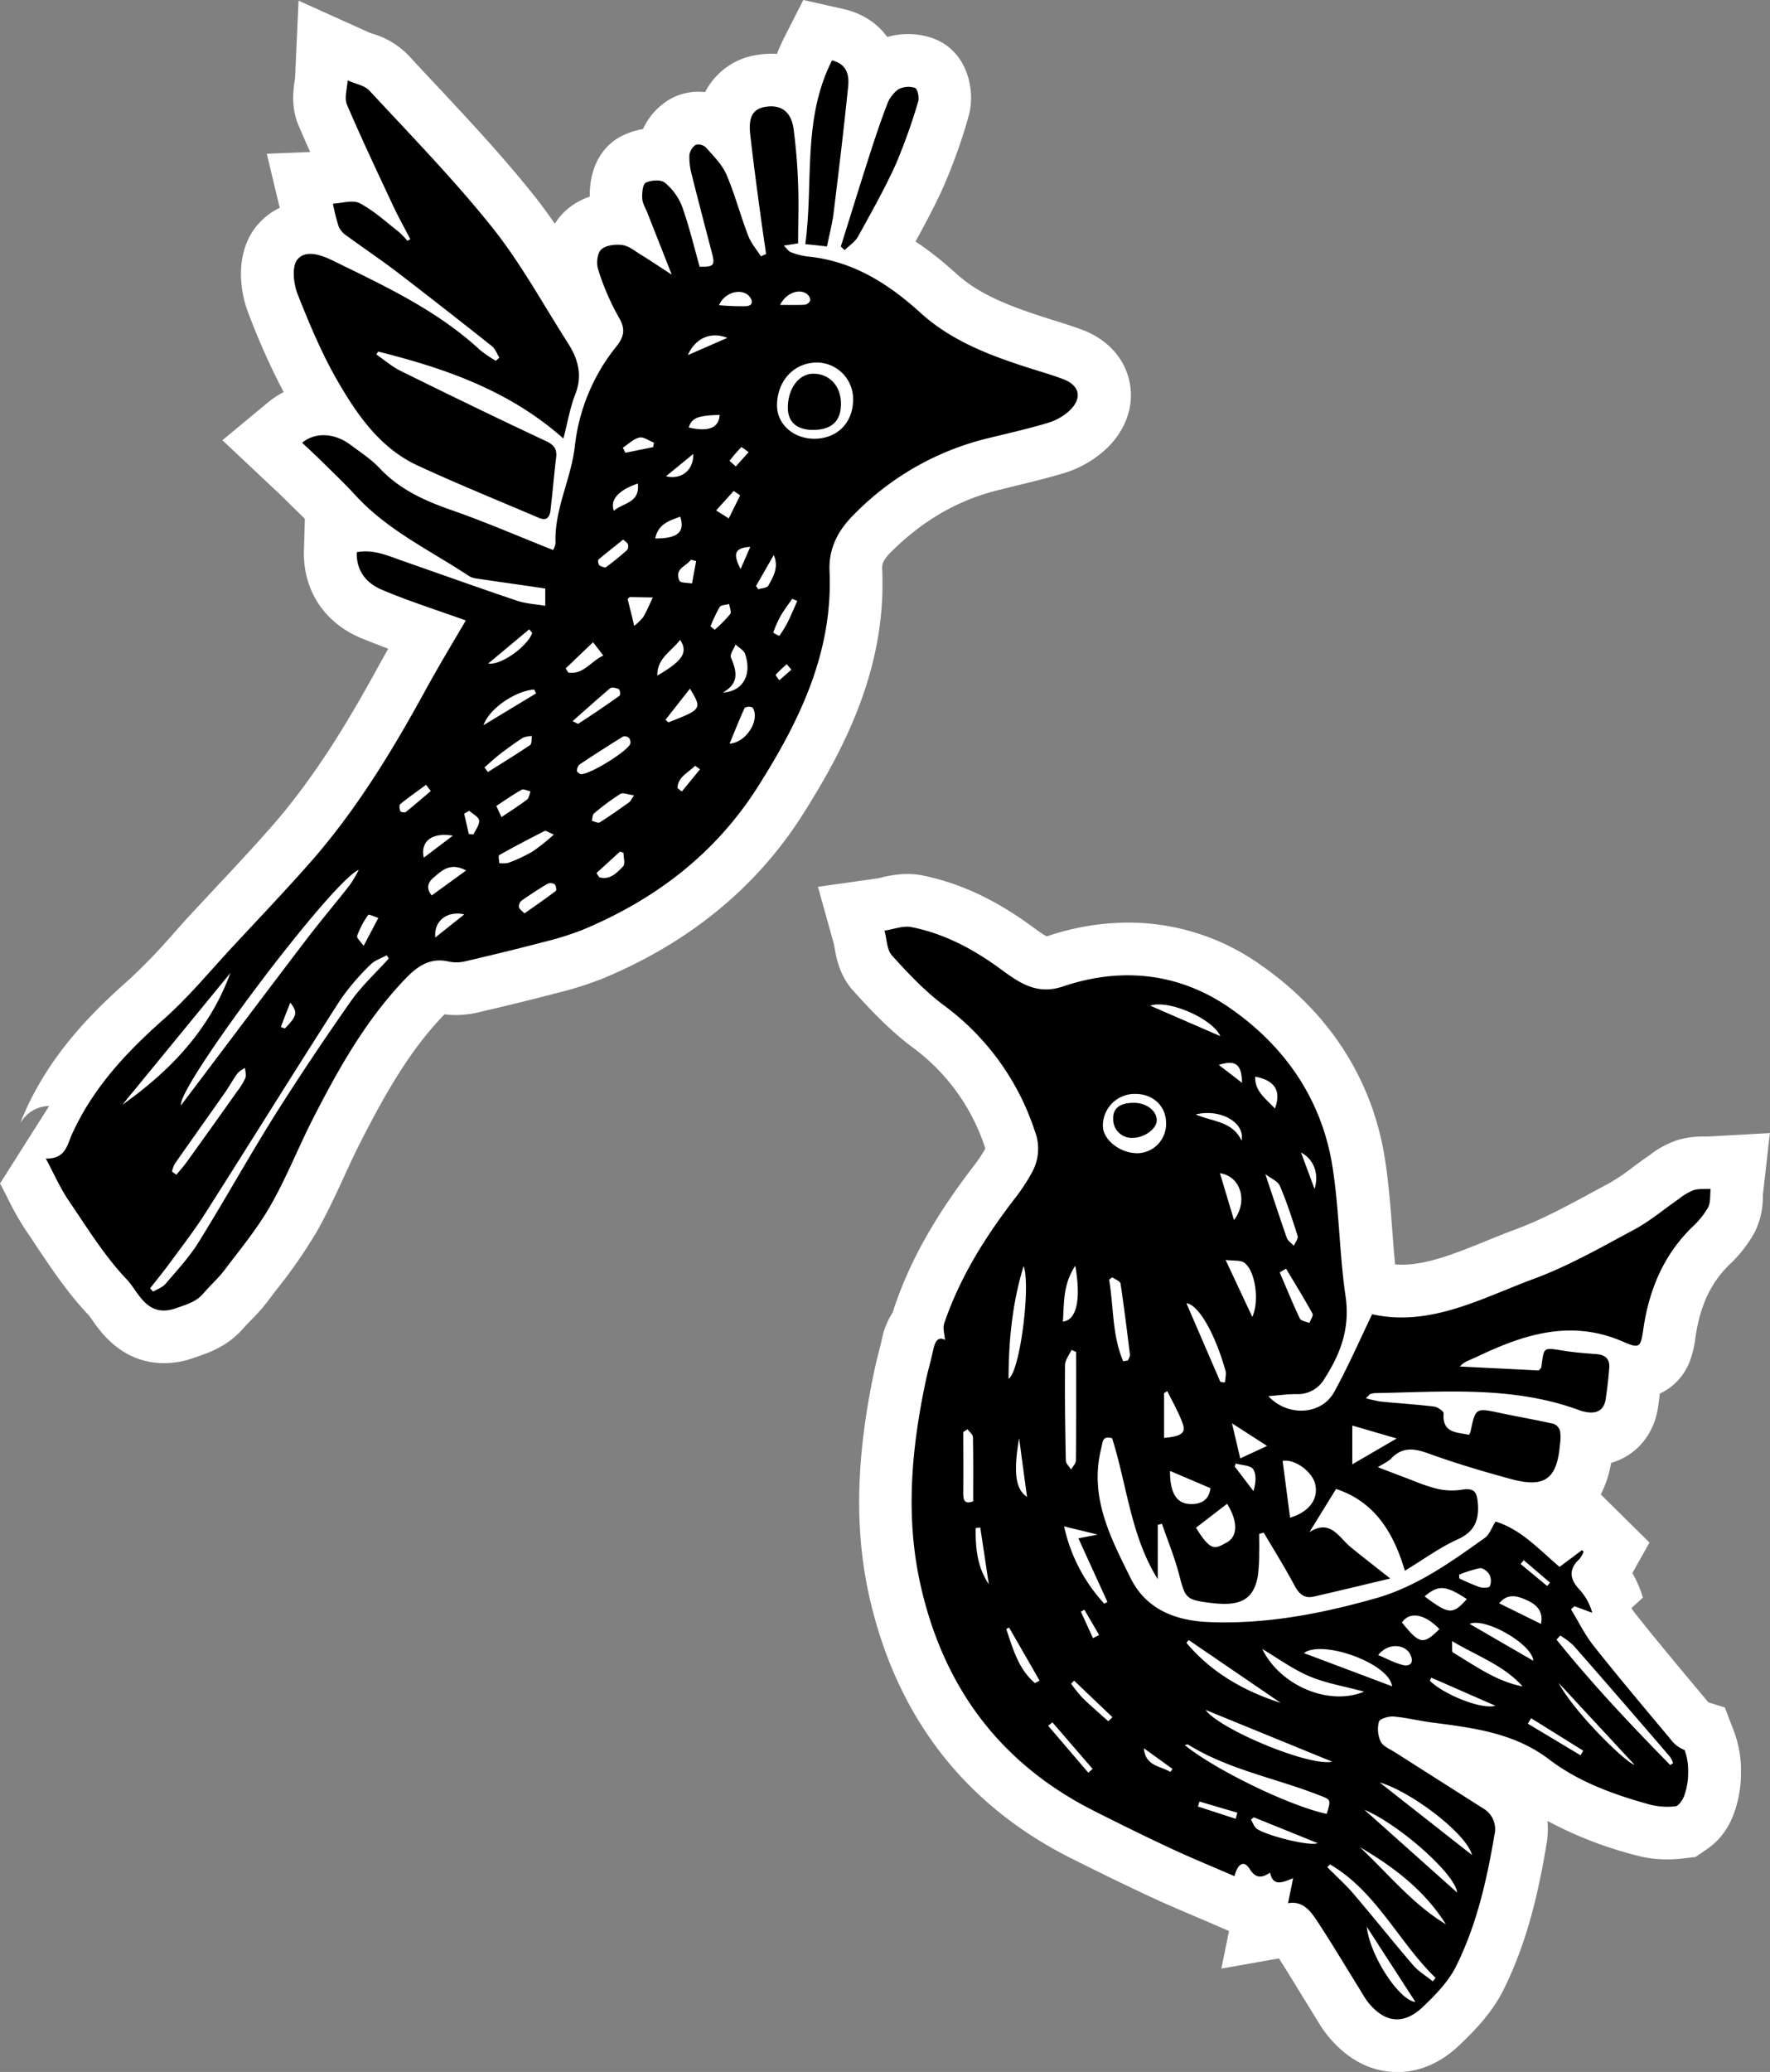 <?xml version="1.0" encoding="UTF-8"?>
<!DOCTYPE svg PUBLIC '-//W3C//DTD SVG 1.0//EN'
          'http://www.w3.org/TR/2001/REC-SVG-20010904/DTD/svg10.dtd'>
<svg height="590.1" preserveAspectRatio="xMidYMid meet" version="1.0" viewBox="0.0 0.0 504.2 590.1" width="504.2" xmlns="http://www.w3.org/2000/svg" xmlns:xlink="http://www.w3.org/1999/xlink" zoomAndPan="magnify"
><rect x="0.0" y="0.0" width="504.2" height="590.1" fill="#808080" stroke="none"/><g data-name="Camada 2"
  ><g data-name="Camada 1"
    ><g id="change1_1"
      ><path d="M398.05,590.14c-5.28,0-13-1.83-20-10.57a35.17,35.17,0,0,1-2.73-4l-.36-.58c-1.22-2-2.43-4-3.65-5.94-2.39-3.91-4.66-7.63-7-11.29l-16.4,2.91,2.18-10.7-4.31-1.87q-2.81-1.22-5.58-2.39c-4.22-1.8-8.57-3.65-12.87-5.66-7.08-3.3-14.48-6.92-22.61-11-30.09-15.26-49.25-40.13-57-73.92-4.38-19.25-3.94-39.93,1.41-65.09.38-1.78.8-3.43,1.2-5,.35-1.35.67-2.63.93-3.81a21.28,21.28,0,0,1,3.11-7.55,14.5,14.5,0,0,1,.46-1.57c4.49-13.23,11.72-26,22.75-40.3a39.34,39.34,0,0,0,3.08-4.67l0-.1A57.55,57.55,0,0,0,260,298.33c-6.52-4.86-11.94-10.62-16.92-16.12-3.95-4.35-4.85-9.47-5.33-12.22-.06-.34-.11-.68-.18-1L233,252.57l16.88-2.39c.21,0,.82-.17,1.26-.27a31.25,31.25,0,0,1,7.36-1,21.7,21.7,0,0,1,4.21.41c10.29,2.05,20.23,6.6,30.39,13.91l1.21.88c1,.72,1.93,1.4,2.75,1.93a11,11,0,0,0,1.12.65,72.56,72.56,0,0,1,23.17-3.93,65,65,0,0,1,37.68,12c19.59,13.59,31.84,32.59,35.42,54.95,1.12,7,1.64,13.92,2.15,20.6.25,3.37.5,6.62.81,9.8.62.05,1.25.08,1.9.08,7.38,0,15.43-3.27,23.94-6.72,2.79-1.13,5.68-2.3,8.63-3.4,7.37-2.73,14.63-6.66,22.3-10.82l4.33-2.34a58.08,58.08,0,0,0,6.7-4.54c1.43-1.06,2.92-2.16,4.52-3.26l.57-.41a26,26,0,0,1,7.55-4,25.1,25.1,0,0,1,7.83-1h.71l17.78-1-2,17.62c0,.19,0,.38,0,.57a22.68,22.68,0,0,1-2.3,10,37.44,37.44,0,0,1-7.28,9.33c-5.26,5.15-8.32,11.68-9.61,20.58a29.39,29.39,0,0,1-1.73,7.18,16.65,16.65,0,0,1-8.43,8.92c-.13,1.15-.29,2.36-.47,3.64-1.14,8.1-6.29,14.06-13.41,16.09a30.92,30.92,0,0,1-2.94,9l13.87,13.7L465,448a35.22,35.22,0,0,1,3,7L464.72,458c.36.56.72,1.07,1.07,1.51,6,7.57,12.38,15.19,18.54,22.55l2.32,2.78,4.68,1.46,2.6,6.77a32.05,32.05,0,0,1,2,11.83,33.81,33.81,0,0,1-2,11.58,21.83,21.83,0,0,1-3.78,6.64,20,20,0,0,1-4.14,3.69l-3,2.06-3.63.44a39.46,39.46,0,0,1-4.45.26,34,34,0,0,1-9-1.19,112.36,112.36,0,0,1-25.12-9.77,24.49,24.49,0,0,1-.24,6.42c-2.12,12.69-5.24,27.59-12.35,41.81-3.12,6.23-7.82,11.17-12.44,15.58C409.13,588.81,402.47,590.14,398.05,590.14Z" fill="#fff"
      /></g
      ><g id="change1_2"
      ><path d="M46.81,388.24c-11.87,0-18-8.63-20.55-12.32-.31-.43-.72-1-.91-1.26-6-6.31-10.61-13.23-15.08-19.91q-1.45-2.19-2.93-4.37A81.67,81.67,0,0,1,2,340.89c-.62-1.23-1.27-2.5-2-3.81L14,315h-.26a9.56,9.56,0,0,0-8,5c.11-.23.19-.47.28-.7.24-.64.48-1.25.73-1.83,7.38-17.05,19.29-29,30-38.46a167.51,167.51,0,0,0,13-13.52c1.86-2.08,3.78-4.22,5.76-6.34l5.06-5.43c5.49-5.85,11.16-11.92,16.48-17.95,12.89-14.61,22.78-31.44,30.74-46q1.4-2.52,2.79-5c-2.58-1-5.18-2-7.78-3.06C92.33,177.32,86.27,168,86.58,156.84l.26-9.07q-1.74-1.74-3.58-3.52l-2.46-2.42c-1-1-2.16-2.07-3.35-3.18L75.7,137,63.35,125.38l13.06-10.83A24.62,24.62,0,0,1,92.09,109a27.66,27.66,0,0,1,16.53,5.63l1.66,1.21a58.3,58.3,0,0,1,8.75,7.32c3.5,3.7,8.44,5.93,14.77,8.12,4.22,1.47,8.37,3.06,12.45,4.68.15-.5.29-1,.44-1.49a55.77,55.77,0,0,0,2.14-9,69.38,69.38,0,0,1,12-32,102.33,102.33,0,0,1-4.69-11.84C154.06,75.35,154.68,66,161,60.12A19.5,19.5,0,0,1,168,56c-.1-8.21,3.35-14.54,9.57-17.5a21.52,21.52,0,0,1,5.6-1.75,19,19,0,0,1,7.7-8.52,16.3,16.3,0,0,1,8.05-2.1,17.88,17.88,0,0,1,1.94.11,19.85,19.85,0,0,1,14.9-10.61,24.9,24.9,0,0,1,4-.33c11,0,19.58,7.72,21.22,19.2A173.48,173.48,0,0,1,242.39,52c.1,2.77.12,5.51.11,8.2,13.34,3.86,23.17,11.64,29.86,17.7,6.25,5.67,14.29,9,25.23,12.51.91.3,1.83.58,2.74.87,2.52.78,5.13,1.6,7.83,2.6,7.17,2.66,12.11,8,13.56,14.68s-.8,13.51-6.15,18.84a30.59,30.59,0,0,1-12.67,7.4c-4.89,1.46-9.73,2.63-14.42,3.76l-4,1c-11.6,2.85-21.66,8.66-30.76,17.75-2.52,2.52-2.46,3.85-2.42,4.73,1.28,28.09-10.68,51.05-22.55,69.81-13.1,20.71-32.16,36.41-56.66,46.68a97.57,97.57,0,0,1-13.36,4.26c-6.72,1.77-14.09,3.58-22.51,5.54a28.12,28.12,0,0,1-6.39.76,24.26,24.26,0,0,1-3.21-.21c-9.49,9.79-16.52,21.82-24.15,36.85-1.52,3-2.93,6.06-4.43,9.32-2.39,5.19-4.86,10.55-7.89,15.87a142.92,142.92,0,0,1-11.08,16c-1,1.26-1.93,2.52-2.88,3.79A55,55,0,0,1,71.49,376c-.72.75-1.41,1.45-1.9,2-4.52,5.32-9.82,7.15-13.33,8.37l-.85.29A25.73,25.73,0,0,1,46.81,388.24Z" fill="#fff"
      /></g
      ><g id="change1_3"
      ><path d="M154.89,162.83a18.27,18.27,0,0,1-7.21-1.52q-5.06-2.16-10.13-4.29c-8.16-3.43-16.6-7-24.88-10.81-14.43-6.67-22.93-18.83-29.33-29.84A198.61,198.61,0,0,1,70.77,89.23C68.11,82.48,67.07,72,72.9,64.62a18.93,18.93,0,0,1,6.78-5.42L76,43.78l12.35-.49q-1.68-3.76-3.3-7.56c-2.21-5.2-1.5-10.07-1.12-12.68,0-.29.09-.58.12-.86l1-22,20.17,9.1c.21.09.52.18.81.28a23.36,23.36,0,0,1,10.29,6.16q3.76,4.07,7.56,8.11c9.43,10.08,19.18,20.5,28.09,31.66,6.33,7.93,11.49,16.38,16.48,24.56,2,3.32,3.93,6.45,5.92,9.55,5.93,9.26,7.11,18.67,3.53,28a50.16,50.16,0,0,0-1.7,6.26c-.35,1.54-.72,3.14-1.16,4.83l-2.31,8.94c-.09.91-.18,1.84-.28,2.78-.22,2.21-.45,4.43-.7,6.63-1.06,9.32-8,15.83-16.82,15.83Z" fill="#fff"
      /></g
      ><g id="change1_4"
      ><path d="M212.36,82.81l2.15-15.38a149.15,149.15,0,0,0,1-15.64c.39-12.68.83-27,8-41.34L228.83,0l11.42,2.57c11.07,2.49,17.44,11.77,16.24,23.65-1.3,12.72-2.84,25.41-4.19,36.31-.35,2.8-.91,5.31-1.45,7.73-.21.93-.42,1.89-.62,2.87l-2.72,13.35Z" fill="#fff"
      /></g
      ><g id="change1_5"
      ><path d="M230.74,82.49,222.27,75l2.92-9.31c.8-2.53,1.59-5.07,2.38-7.6,1.88-6,3.83-12.26,5.8-18.4,1.57-4.88,3.3-10.12,5.31-15.29a24.48,24.48,0,0,1,9-11.56,20.28,20.28,0,0,1,11-3.13,20.7,20.7,0,0,1,6.84,1.12c10.29,3.55,12.58,15.42,10.28,22.62L275.38,35a163.22,163.22,0,0,1-6.54,18c-3.16,7-6.8,13.55-10.32,19.89l-.93,1.68a24.51,24.51,0,0,1-5.89,6.85c-.18.16-.37.31-.55.48l-9.94,9.83Z" fill="#fff"
      /></g
      ><g id="change1_6"
      ><path d="M322.75,339.06c-11.52,0-20.19-8.37-20.62-19.89a18.87,18.87,0,0,1,5.19-14c2.68-2.78,7.58-6.1,15.69-6.11a22.24,22.24,0,0,1,16.19,6.8,19,19,0,0,1,5.28,14.24c-.65,11.23-11.67,18.85-21.56,18.93Z" fill="#fff"
      /></g
      ><g id="change1_7"
      ><path d="M231.55,137.45c-12.58,0-21.88-8.75-22.12-20.82a26,26,0,0,1,7.06-18.72,21.17,21.17,0,0,1,15.21-6.48h.38c12.56.23,22.22,10.14,22.47,23,.16,8.24-3.19,13.45-6,16.37s-8.13,6.53-16.72,6.6Z" fill="#fff"
      /></g
      ><g id="change2_1"
      ><path d="M482.33,339a16.57,16.57,0,0,0-4.14,2.5c-4.21,2.89-8.16,6.27-12.63,8.67-9.33,5-18.63,10.34-28.51,14-15,5.55-29.57,13.8-46.18,10.14-3.61,7.47-6.88,15-10.83,22.16-3.62,6.57-13.23,7.1-18.73,1.16,2.84-.22,5.44-.6,8-.58a8.73,8.73,0,0,0,8-4.43c4.61-7.13,7.28-14.41,6-23.32-1.81-12.32-1.81-24.91-3.77-37.19-3.06-19.08-13.57-34.19-29.16-45-14.39-10-30.83-11.82-47.55-6.17-5.47,1.84-9.68.51-14-2.28-1.57-1-3.07-2.14-4.59-3.24-7.46-5.36-15.52-9.57-24.57-11.37-2.41-.48-5.13.62-7.72,1,.68,2.41.65,5.46,2.16,7.11,4.58,5.05,9.33,10.12,14.76,14.16a72.45,72.45,0,0,1,25.91,35.82,13.86,13.86,0,0,1-.71,11.58,55.07,55.07,0,0,1-4.67,7.2c-8.52,11-15.91,22.68-20.42,35.95-.49,1.42.11,3.21.2,4.75-1.94-1.07-2.81.38-3.31,2.68-.63,3-1.49,5.85-2.12,8.81-4.13,19.45-5.93,39-1.45,58.64,6.56,28.82,22.57,50.42,49.1,63.88,7.34,3.72,14.72,7.35,22.17,10.83,5.89,2.75,11.92,5.21,18.08,7.88.81-3.26,2.59-4.81,4.31-2.08s3.34,2.7,5.83,1.09c.84,3.83,3.2,3,6.58,1.54-.59,2.88-1,4.87-1.46,7.15,4.59-.81,6.76,2.75,8.9,6,4.07,6.26,7.89,12.68,11.82,19a29.34,29.34,0,0,0,2,3.12c4.77,6,10.2,6.66,15.7,1.41,3.56-3.39,7.23-7.13,9.38-11.44,5.9-11.79,8.81-24.59,11-37.57a6.8,6.8,0,0,0-3.33-7.58c-8.31-5.3-16.63-10.57-24.94-15.88-1.46-.93-3.42-1.69-4.12-3.06a8.31,8.31,0,0,1-.52-5.68c.25-.86,2.74-1.59,4.14-1.48,3.58.29,7.11,1.18,10.68,1.66,11.86,1.56,23.61,2.88,33.72,10.59,8.39,6.4,18.43,10,28.52,12.79a20,20,0,0,0,7.68.49,5.12,5.12,0,0,0,1.11-1,7,7,0,0,0,1.18-2.17,18.9,18.9,0,0,0,1.05-6.46,17.18,17.18,0,0,0-1-6.36,9,9,0,0,1-4-3.07c-7.35-8.8-14.75-17.57-21.88-26.56-2.54-3.19-4.35-6.95-6.49-10.45l1-.88,5.06,1.87a16.1,16.1,0,0,0-3.46-6.41c-2.88-3-3.51-5.83-.18-8.91a7.66,7.66,0,0,0,1.18-2.08l-.46-.45-6.4,4.78c-5.87-5-11-10.7-18.22-12.91-1.16,1.83-1.75,3.7-3,4.6-9.73,6.93-19.42,13.93-31.18,17.26-15.56,4.41-31.29,7.44-47.56,6.76-9.56-.4-17.84-3.65-22.25-12.56-5.67-11.45-11.76-23-8.4-36.67.55-2.24.32-3.86,3.16-3.12,4.26,13.46,5.3,27.83,13,40.14V434.27L331,434c1.67,4.87,3.65,9.66,4.93,14.63,1.7,6.52,1.9,7,8.73,7.86a33.26,33.26,0,0,0,4.1.3c5.7,0,8.51-2.24,9.54-7.92a46.77,46.77,0,0,0,.39-6.71c.06-1.76,0-3.53,0-5.3l1.3-.36c2.93,5,6,9.88,8.73,15,1.28,2.4,2.76,3.85,5.51,3.22,7-1.59,13.89-3.28,21.8-5.15-4.27-3.38-7.78-6.09-11.21-8.88S379,432.49,373,436.37l7.59-12.31c11,3.65,16.34,12.33,19.6,23.3,5.38-3.27,9.95-6.64,15-8.92,4.69-2.12,6.12-5.23,5.81-10-.27-4-1.25-4.73-5.12-4.09a18.34,18.34,0,0,1-6.71-.39,53.54,53.54,0,0,1-7.06-2.43c-3-1.13-6.06-2.31-9.61-3.66,1.77-1.13,3-1.63,3.82-2.51,3.19-3.33,6.5-2.87,10.53-1.42,7.73,2.79,15.64,5.15,23.58,7.3,9.62,2.61,13.14,0,13.95-10a11.59,11.59,0,0,0,0-3.72,3.08,3.08,0,0,0-1.8-2c-5-1.14-10.12-2-15.17-3.08-7.09-1.5-7.08-1.54-8.54,5.39a4.36,4.36,0,0,1-.41.81c-3.48-.75-7.69-.45-7.23-6.14,0-.58-1.71-1.78-2.72-1.9-5.06-.62-10.16-.93-15.24-1.43a37.78,37.78,0,0,1-4.19-.95c.95-.9,1.1-1.15,1.29-1.2a5.6,5.6,0,0,1,1.46-.26c19.55-.34,39.22-2.11,58.15,4.91a10.63,10.63,0,0,0,1.44.4c3.2.69,5.48-.19,6-3.72.42-3,.78-5.93,1-8.91.15-2.43-1.22-3.59-3.63-3.78-3.11-.23-6.22-.47-9.3-.95-6.17-1-5.59-1.07-6.45,4.73,0,.2-.28.36-.71.87l-22.48-1.12a6.88,6.88,0,0,1,2.64-1.79c.91-.41,1.83-.79,2.73-1.22,13.17-6.26,26.48-10.41,41-4.11,4.8,2.08,5.12,1.82,5.9-3.54,1.63-11.2,5.76-21.11,14-29.13a23,23,0,0,0,4.44-5.52c.77-1.49.52-3.51.73-5.29C485.55,338.7,483.83,338.49,482.33,339ZM291.58,360.59c2.08,5.31-1,30.09-4.28,32.1C287.32,381.35,288.45,370.83,291.58,360.59Zm1,65.75c-3.32-2.18-3.95-7-2.27-16.73C291,414.88,291.72,420.15,292.56,426.34Zm-15.34,1.24c-2.7,1-2.87-.58-2.85-2.58.06-5.72,0-11.44,0-17.15l1.22-.79c.54.75,1.52,1.49,1.54,2.24C277.28,415.39,277.22,421.48,277.22,427.58Zm.72,7.6,1.28-.13,2.43,16.14C278.33,446.25,277.85,440.77,277.94,435.18Zm16.86,44.17c-4.75-4-6.27-9.82-8.18-15.39l.81-.43,8.68,15.11ZM352,518l-10.75-3.49c.15-.47.3-1,.44-1.42l10.76,3.17Zm6.11,2.91c-.83-.54-1.2-1.77-1.78-2.68l.84-.65,18.17,7.35C373.43,525.91,361.35,523,358.11,520.91Zm31.22,27.83,13.85,21.41C398.72,569.81,390.31,557.31,389.33,548.74Zm18.8,15.54c-1.88-1.52-4.05-2.8-5.6-4.6-5.76-6.7-11.25-13.62-17-20.34-2.29-2.68-5-5.06-7.44-7.58l.77-.77c13.27,7.76,19.49,22.07,30.08,32.32C408.68,563.63,408.41,564,408.13,564.28ZM343.44,487l36.09,14.75C372.48,503.12,347,492.22,343.44,487Zm44,39.12c9.61,5.62,18.36,12.27,24.42,21.92C402.35,542.29,395.42,533.62,387.42,526.12Zm31.89,2.21L393,507.65C402,510.22,417.87,522.34,419.31,528.33ZM415.07,539l-26.4-23.56C398.48,519.55,414.59,533.75,415.07,539Zm-7.76-60.31.39-.89,18.27,8C421.87,487,410.94,482.38,407.31,478.68Zm6.59-8c-.39-.23-.16-1.48-.29-3.3,7.38,4.37,14.79,6.92,20.11,12.91C426.21,478.85,420.2,474.42,413.9,470.64Zm36.32,29.22-15-9,.93-1.55L451,498.61ZM444,479.31l21.58,23.28C463.53,502.38,448.49,487.83,444,479.31Zm.43-13.5a22.65,22.65,0,0,1,3.84,2.88q13.8,15.75,27.44,31.65a8.49,8.49,0,0,1,.9,1.78l-.82.58c-11.27-11.48-22.3-23.17-32.39-35.71C443.74,466.6,444.09,466.21,444.43,465.81Zm-10.38-21.45,7.5,6.39c-.28.32-.56.63-.83.95l-7.57-6.27Zm1,11.44c2.84,1.31,4.61,3.22,3.91,6.7l-11.9-5.87C429.53,453.65,432.27,454.53,435.06,455.8ZM436.77,473l-18.14-10.51C423.16,460.57,436.53,468.34,436.77,473Zm-15.1-26.36c.81-.11,2.17,1,2.62,1.83a4,4,0,0,1,.08,3.33c-.26.49-2.09.48-3,.18a60.12,60.12,0,0,1-5.67-2.44l-.06-1.07A36.41,36.41,0,0,1,421.67,446.59Zm-3.86,8.82c-4,4.45-5.05,4.4-12-.8C409.76,451.32,411.83,451.49,417.81,455.41Zm-7.8,8.53c-4.58,4.54-5.64,4.32-10.66-1.91C401.57,458.89,405.79,459.62,410,463.94Zm-8.21,7.39c1.05,2.23-.21,3.28-2.13,2.83-2.39-.57-4.62-1.82-7.09-2.85C395.39,467.82,400.3,468.15,401.8,471.33Zm-5.27,8.88-25.1-9.45C376.68,466.89,395.7,473.72,396.53,480.21ZM373,477.42c4.74,2,10,2.85,15.57,4.37-9.83,4.12-23.77-1.5-29-12.15C364,472.28,368.28,475.42,373,477.42ZM338.62,467.1,364.83,485c-10.47-3.37-19.73-8.62-26.87-17.13Zm-.18,29.77c11.37,7.05,24.53,9.47,36.8,14.21,3.89,1.5,4,1.23,2.69,5.52-10.34-2.15-31.76-12.5-40.44-19.59C337.9,496.94,338.26,496.76,338.44,496.87ZM334,503.8l-.61.86c-2.86-1.77-7.07-1.56-7.55-6.75ZM306.31,360.49c1.66,9.62.39,15.5-3.54,15.9C303.16,371.15,302.72,365.9,306.31,360.49Zm.17,55.44c0,.87-.89,1.73-1.37,2.6-.52-.84-1.48-1.67-1.5-2.53-.19-9.06-.32-18.12-.23-27.19,0-1.46,1.19-2.9,1.84-4.35l1.32.58C306.54,395.34,306.58,405.63,306.48,415.93ZM310,504.86q-5.7-6.67-11.41-13.34l1.19-1,11.46,13.28Zm5.68-14.65c-2.46-2.22-5-4.38-7.37-6.7a40.59,40.59,0,0,1-3.2-4l.86-.85,10.92,10.41ZM307.9,459l1-.53,4.19,7.18-1.74.91Zm7.59-2.74-.94.46a47.19,47.19,0,0,1-11.43-22l9.57,2.34-5.5,1.06C310,444.29,312.74,450.29,315.49,456.3ZM373,376.8c-.94-.41-2.4-.58-2.73-1.28-2.05-4.31-3.85-8.75-5.73-13.14l1.8-1.06c2.55,4.27,5.16,8.5,7.56,12.85C374.18,374.72,373.31,375.9,373,376.8Zm1.48-38.14c-1.22-3.27-2.43-6.54-3.87-10.41C374.25,330.15,375.8,334.26,374.46,338.66Zm-9.94-1c2,4.67,3.58,9.51,5.1,14.35.24.74-.69,1.85-1.08,2.79-.67-.74-1.66-1.36-2-2.23-2-5.7-3.87-11.46-6.12-18.17C362.09,335.68,364,336.39,364.52,337.68Zm-1.36-21.93c-2.66-2.92-5.75-4.87-5.63-9.09C363.07,307.68,365.08,310.59,363.16,315.75Zm-6.45,59.34-7.61-16.24c2.26.31,4.28,0,5.41.86C357.57,362,358.83,370.5,356.71,375.09Zm-16.08-57.68c7-1.69,14.09,2.31,13,7.46C351.14,319.34,345.45,319.5,340.63,317.41Zm10.86,30.09c-1.33-4.42-2.62-8.72-4-13.34C353.46,335,355.59,342.22,351.49,347.5Zm-2.43,42.78c.3,1.06-.07,2.31-.13,3.48l-1.33-.19-9.66-22.38C341.16,371.5,345.85,379,349.06,390.28Zm4.75-81.84-6.65-5.13C352,301.8,353.68,303.05,353.81,308.44Zm-6.18-13.31-20-8.69C333,284.62,345.5,290.2,347.63,295.13Zm-26.36,92.38-1.35.18c-3.16-7.4-2.69-15.48-4-23.22l.91-.66c.81.59,2.24,1.09,2.35,1.79,1,6.72,1.85,13.48,2.67,20.24C321.92,386.37,321.48,387,321.27,387.51Zm2.56-59.06c-4.81,0-9.59-3.81-9.69-7.65a9.07,9.07,0,0,1,9.23-9.23c5.06,0,8.72,3.43,8.77,8.21A8.33,8.33,0,0,1,323.83,328.45Zm7.75,68.35c.3-.2.61-.39.92-.58,1.52,3.15,3.34,6.2,4.46,9.49.83,2.46-.63,3.42-5.38,3.84Zm7.22,31.55c-3.67-.15-5.57-3.18-5.53-9.4l11.52,4.91C344.33,427.41,342,428.49,338.8,428.35Zm10.57,11c-3.26,1.8-4.47,2.7-8.7-4.23l8.86-6.81C352.62,433.25,352.69,437.54,349.37,439.37Zm7.68-14.64-5.34-7,.27-.87c1.74.51,4.28.5,5,1.66C358,420.09,357.68,422.54,357.05,424.73Zm-3.78-9.33-2.35-10,10,6.45Zm14.19,16.85q-1.06-8.1-2.11-16.13c3.29-.66,8.27,2.9,9.22,6.41C375.73,426.8,373,430.62,367.46,432.25Zm30.37-22.52-12.64,7.36V406Z"
      /></g
      ><g id="change2_2"
      ><path d="M157.54,156.65a5.1,5.1,0,0,0,.71-1.9c-.41-9.71,4.49-18.36,5.5-27.73a55,55,0,0,1,12-28.56c2-2.6,2.48-4.78.56-8a70.48,70.48,0,0,1-5.91-13.69c-.57-1.7-.29-4.64.84-5.69,1.32-1.23,4-1.55,6-1.3,1.83.23,3.56,1.67,5.24,2.71,2.82,1.74,5.57,3.59,8.87,5.73-2.48-6.31-4.69-11.9-6.89-17.5-.55-1.39-1.42-2.77-1.51-4.2s.12-4.07,1-4.49c1.54-.73,4.31-.94,5.44,0a16.53,16.53,0,0,1,4.91,6.78c2,5.61,3.4,11.45,5,17.15,4,.11,4.42-.4,3.53-3.81-1.95-7.48-3.92-14.95-5.79-22.44a18.65,18.65,0,0,1-.66-5.54,4.16,4.16,0,0,1,1.81-2.92,3.16,3.16,0,0,1,2.91.76c2.13,2.42,4.58,4.81,5.82,7.68,2.45,5.7,4,11.75,6.26,17.55.79,2.07,2.36,3.85,3.57,5.76l1.48-.66c-.57-3.95-1.17-7.9-1.7-11.85-1-7.42-2-14.84-2.83-22.27-.55-5,.84-7.23,4.34-7.79,4.36-.7,7.3,1.29,8,6.18a158.48,158.48,0,0,1,1.31,16c.21,5.45,0,10.93,0,16.7l-4.1.64c.93.88,1.39,1.63,2,1.86a19.32,19.32,0,0,0,4.69,1.23c12.79,1.23,22.94,7.58,32.21,16,8.78,8,19.63,12.12,30.72,15.68,3.32,1.07,6.67,2,9.94,3.25,4.67,1.74,5.6,5.29,2,8.84a15.71,15.71,0,0,1-6.38,3.65c-5.84,1.74-11.8,3.08-17.72,4.53A79.65,79.65,0,0,0,243.1,146.7c-4.37,4.36-7.1,9.52-6.8,16,1,22.93-8.41,42.39-20.25,61.11C203.94,243,186.92,256,166.28,264.69a85.92,85.92,0,0,1-11.38,3.59c-7.33,1.93-14.71,3.72-22.1,5.44a10.78,10.78,0,0,1-4.82.17c-5-1.22-8.59.9-12,4.35-11.58,11.87-19.55,26.11-27,40.7-4.12,8.12-7.46,16.65-12,24.53-3.68,6.44-8.48,12.25-13,18.21-1.78,2.38-4.07,4.37-6,6.64-2.08,2.46-4.73,3.16-7.74,4.23-8.45,3-10.67-4.53-14.13-8.16-6.36-6.68-11.3-14.76-16.55-22.46-2.41-3.54-4.14-7.54-6.52-12,5.47.29,6.13-3.82,7.3-6.53C26.33,310,35.88,299.8,46.66,290.25c7.16-6.34,13.3-13.85,19.84-20.87,7.31-7.86,14.71-15.63,21.81-23.68,13-14.77,23.22-31.48,32.65-48.7,3.87-7.06,8-13.95,11.74-20.29-8-2.88-16.19-5.46-24-8.78-4.18-1.77-7.23-5.19-7.07-10.66,4.88-.9,9,1.06,13.16,2.51,10.81,3.77,21.58,7.64,32.43,11.29,2.52.85,5.29,1,8.1,1.47v-4.92c-6.67-1-13.14-1.89-19.6-2.86a5.37,5.37,0,0,1-2.12-.7c-11-7.29-23.07-12.93-32.19-22.83-3.2-3.49-6.65-6.75-10-10.08-1.74-1.71-3.54-3.35-5.35-5.05,3.72-3.09,9.22-2.79,13.69.52,2.9,2.16,6,4.18,8.44,6.78,5.77,6.12,13,9.31,20.76,12C138.51,148.74,147.88,152.82,157.54,156.65ZM110.74,273l-.56-.95c-1.58.88-3.47,1.46-4.67,2.71A67.68,67.68,0,0,0,97,284.69c-13,20.23-25.64,40.63-38.55,60.9-3.14,4.92-6.75,9.56-10.2,14.28-1.76,2.4-3.66,4.7-5.5,7.05l.89.94c1.18-.72,2.65-1.2,3.5-2.2,3.3-3.88,6.83-7.66,9.51-12,7.43-11.95,14.25-24.28,21.73-36.2,7-11.06,14.26-21.91,21.77-32.6C103.22,280.59,107.19,276.94,110.74,273Zm-59.17,41.8,2.8-3.71c10.89-14.42,21.74-28.87,32.69-43.24,4.08-5.36,8.44-10.49,12.59-15.8a33.86,33.86,0,0,0,2.54-4.33C94.23,251.25,50.35,309.8,51.57,314.79Zm181.1-211.54c-6.51,0-11.35,5.27-11.32,12.24,0,5.36,4.77,9.53,10.75,9.46,6.48-.08,10.93-4.65,10.91-11.19A10.38,10.38,0,0,0,232.67,103.25Zm-167,173.8-30.8,37.57C48.58,304.93,59.74,293.22,65.65,277.05ZM49,333.66l1.24.92c1.08-1.32,2.23-2.58,3.22-4q7.09-9.86,14.11-19.77A18.56,18.56,0,0,0,69.9,307c.32-.81-.05-1.89-.11-2.84a8.07,8.07,0,0,0-2.11,1.49c-1.31,1.81-2.38,3.79-3.66,5.62-4.72,6.73-9.49,13.41-14.2,20.14A8.85,8.85,0,0,0,49,333.66Zm108.72-96c-1.51-.61-2.22-1.15-2.56-1-4.36,2.21-8.7,4.48-12.95,6.88-.34.19,0,1.49,0,2.27a7.65,7.65,0,0,0,2.63-.08,44.24,44.24,0,0,0,6.93-3.25A59,59,0,0,0,157.76,237.69Zm7.62-17.18c2.58.26,13.67-6.68,14.23-8.72a2,2,0,0,0-.45-1.63,1.78,1.78,0,0,0-1.6-.38q-6.3,3.89-12.46,8a2.44,2.44,0,0,0-.69,1.87C164.43,220,165.2,220.36,165.38,220.51Zm40.48-23.23c5.87-.3,8.43-5.11,6.42-11-.36-1.08-1.78-1.8-2.71-2.69-.48,1.25-1.67,2.79-1.31,3.71C209.76,191,210.83,194.47,205.86,197.28Zm-42.76,8.11c1.07.49,1.54.86,1.7.75,4-2.6,7.91-5.23,11.78-8a2.1,2.1,0,0,0-.25-1.83c-.75-.35-2-.64-2.52-.24C170.3,199,166.94,202,163.1,205.39Zm17.49,21.15c-1.69-.21-3.11-.86-3.84-.4a69.7,69.7,0,0,0-7.49,5.55c-.47.39-.43,1.4-.63,2.13.77.16,1.78.72,2.25.43,2.84-1.78,5.57-3.74,8.31-5.68C179.56,228.31,179.74,227.79,180.59,226.54Zm.07-48.24a14.3,14.3,0,0,0,2.6-2.51c1.05-1.79,1.84-3.73,2.74-5.61-2.18,0-4.36-.09-6.54-.09-.17,0-.35.31-.63.58C179.38,173,180,175.36,180.66,178.3Zm-27.91,19.21-.54-1.1c-5.14.36-12.63,5.16-14.45,10.16ZM138,218.56l1,1.31c4-2.53,8.05-5,12-7.67.52-.35.37-1.68.53-2.56a7.21,7.21,0,0,0-2.53.45c-2.19,1.4-4.3,2.93-6.36,4.52C141,215.84,139.57,217.23,138,218.56Zm69.78-6.77c4.77-.22,8.86-6.79,6.6-10.28a2.64,2.64,0,0,0-2.25.08C210.62,204.9,209.27,208.3,207.82,211.79ZM149.4,260.14c3.09-2.17,6.07-4.23,8.95-6.42.25-.19,0-1.55-.36-1.88a2.19,2.19,0,0,0-2-.14c-2.54,1.5-5,3.11-7.44,4.82a2.19,2.19,0,0,0-.71,1.85C148,259,148.71,259.41,149.4,260.14ZM189.58,205l.84.73c9.36-3.67,9.68-3.74,6.12-9.6C194.17,199.15,191.87,202.07,189.58,205Zm-56.81,42.92c-4.49-2.41-6.88,0-9.23,2-1.59,1.3-2.29,3.07-.56,5.1Zm28.37-57.56.73,1.18c4.31.7,6.41-3.21,10-4.83l-2.93-3.8Zm-18.28,42.36c2.59-1.76,5-3.27,7.27-5,.58-.44.67-1.53,1-2.32-.86-.18-2-.79-2.53-.47-2.45,1.36-4.76,3-7.22,4.61Zm8.74-52.48-.86-1L139.05,189C143.05,189.53,150.56,183.68,151.6,180.24Zm42.15,2c-2.6,3.36-6.61,5.28-6.5,10.16C194.4,188.26,196.09,185.83,193.75,182.26Zm11.07-95.32a73,73,0,0,0,7.7.29c2-.13,2-1.59.89-2.86C211.32,82,206.4,83.13,204.82,86.94ZM169.91,248.65l.79,1.19c3.06.88,5-1.24,6.8-3.1.66-.7.11-2.54.11-3.86l-1-.34Zm57.2-77.49-1.43-.62c-1.1,1.6-2.31,3.15-3.28,4.83a31.76,31.76,0,0,0-2.14,4.8,7.7,7.7,0,0,0,1.75.92,31.79,31.79,0,0,0,2.46-4.06C225.42,175.1,226.23,173.12,227.11,171.16Zm-40.47-17.8c6.5,0,8.5-1.82,7.13-6.22C190.72,148.31,187.53,149.14,186.64,153.36Zm-4.93-15.65c-5.55,1.89-8,4.62-6.84,7.78C177.41,143.16,182.3,143.36,181.71,137.71ZM124,267l8.25-6.58C127.37,259.32,123.55,262.27,124,267Zm53.49-113.32c-2.44,2-4.77,3.77-7,5.69-.24.21-.08,1.33.25,1.61s1.53.81,1.87.56c2.08-1.51,4.08-3.16,6-4.87a1.9,1.9,0,0,0,.25-1.65C178.73,154.53,178.1,154.22,177.49,153.65ZM107.78,261.43c-1-.31-2.72-1.11-2.9-.85a24.58,24.58,0,0,0-3.14,5.95c-.21.63,1.11,1.77,1.85,2.85ZM210.85,141.08,209,139.83l-5,5.54,3.59,2.28Q209.21,144.37,210.85,141.08ZM205,118.17c-6.31.17-8,.88-8.79,3.59C201.77,123.05,204.79,121.9,205,118.17Zm-6.7,41.63-1.47-.4c-1.33,1.89-4.82,2.54-3.28,6,.3.66,2.33.54,3.57.79C197.51,164.05,197.91,161.93,198.3,159.8Zm-75.59,65.49-1.34-1.77c-2.46,1.81-5,3.57-7.35,5.49-.35.28-.24,1.4,0,2,.09.26,1.26.49,1.56.25C118,229.35,120.33,227.3,122.71,225.29ZM222.22,86.84c2.73,0,4.93.08,7.11-.06a2,2,0,0,0,1.48-1.24,2.35,2.35,0,0,0-.92-1.79C227.72,82.12,224,83.33,222.22,86.84Zm-6.86,80.06.66.9c1-.31,2.48-.32,2.84-1,1.45-2.61,3.06-5.32,1.55-8.71Zm-29.31-39.55.24-1.27c-1.4-.54-2.95-1.74-4.16-1.46-1.7.39-3.15,1.87-4.71,2.89l.72,1.44ZM129,238c-5.88-1-9.31,1.56-8.28,6.27Zm73.38-59.63,1.21,1A43.63,43.63,0,0,0,208,174.9c.42-.57-.16-1.9-.29-2.87-.93.26-2.31.25-2.7.86A40,40,0,0,0,202.41,178.35Zm4.79-82.14c-4.69-1.9-9.14.12-11.23,4.91Zm-17.46,39.42c4.49,1.08,7.92-1.86,7.77-6.36Zm-56.07,95.29-1.42.78,1.32,5.8,1.33.15c.59-1.34,1.76-2.74,1.6-4C136.37,232.65,134.67,231.83,133.67,230.92Zm80.08-75.19c-4.41.29-5.05,1.88-2.75,6.31Zm-14.32,63.34-1.41-1c-1.9,2-4.91,3.13-5,6.38l1.24.95Q196.83,222.24,199.43,219.07Zm8.4-87.84,1.81,1.59c1.22-1.35,2.43-2.71,3.64-4.06-.72-.5-2-1.53-2.09-1.41A44.5,44.5,0,0,0,207.83,131.23ZM80,292.5l1.15.41c3.42-3.5,3.74-4.56,1.54-7.36C81.66,288.14,80.82,290.32,80,292.5ZM225.44,190.72l-1.33-1.55a40.71,40.71,0,0,0-3.15,3c-.11.13.67,1,1,1.6Z"
      /></g
      ><g id="change2_3"
      ><path d="M160.49,124.9c-15.41-13.7-33.75-20-52.76-24.77l-.52.82c2.29,1.58,4.43,3.46,6.9,4.68,13.75,6.79,27.55,13.5,41.43,20,2.38,1.12,3.18,2.31,2.87,4.78-.61,5-1,9.93-1.59,14.89-.22,1.87-1,3.16-3.24,2.22C142,142.58,130.36,137.86,119,132.6c-10.56-4.88-17.07-14.17-22.65-23.77-4.62-7.94-8.21-16.54-11.59-25.1-1.16-3-1.67-7.76-.06-9.8,2.31-2.91,6.82-1.32,10.11.29,14.77,7.23,29.74,14.16,42,25.53a36,36,0,0,0,4.43,3l1-.89c-.68-1.09-1.13-2.48-2.07-3.23q-13.3-10.58-26.78-20.93c-4.84-3.7-9.92-7.09-14.83-10.7a5.88,5.88,0,0,1-2.12-2.56A63.42,63.42,0,0,1,94.83,58c2.59-.11,5.67-1.16,7.66-.11,4,2.09,7.46,5.3,11.08,8.12a25.45,25.45,0,0,1,2.5,2.58l.8-.48c-1.62-3.15-3.36-6.24-4.86-9.44-4.48-9.58-9-19.13-13.17-28.85-.82-1.94.08-4.6.18-6.93,2.12,1,4.8,1.38,6.25,2.95,11.85,12.81,24.08,25.34,35,39,8.12,10.18,14.43,21.82,21.49,32.84,2.86,4.47,4.24,9.1,2.16,14.49C162.41,116,161.74,120.07,160.49,124.9Z"
      /></g
      ><g id="change2_4"
      ><path d="M237,17.2c4.26,1,4.94,4.22,4.6,7.51-1.22,12-2.67,24-4.15,36-.38,3.08-1.2,6.09-1.88,9.47l-6.17-.65C231.79,52.09,228.46,34.05,237,17.2Z"
      /></g
      ><g id="change2_5"
      ><path d="M239.51,70.22c2.71-8.63,5.37-17.28,8.14-25.9,1.56-4.85,3.17-9.7,5-14.46a9.45,9.45,0,0,1,3.21-4.4,6.19,6.19,0,0,1,4.8-.42c.7.24,1.26,2.73.89,3.89a162.94,162.94,0,0,1-6.4,17.91c-3.17,7-7,13.75-10.7,20.49-.85,1.53-2.53,2.61-3.83,3.89Z"
      /></g
      ><g id="change2_6"
      ><path d="M323,314.09c3.66,0,6.66,2.39,6.5,5.17-.14,2.31-3.57,4.77-6.7,4.8a5.26,5.26,0,0,1-5.69-5.45C317,315.65,319,314.09,323,314.09Z"
      /></g
      ><g id="change2_7"
      ><path d="M231.67,122.45c-4.58,0-7.17-2.14-7.24-6.11-.11-5.63,3.13-10,7.38-9.91,4.5.08,7.65,3.47,7.75,8.34C239.65,119.86,237,122.4,231.67,122.45Z"
      /></g
    ></g
  ></g
></svg
>
